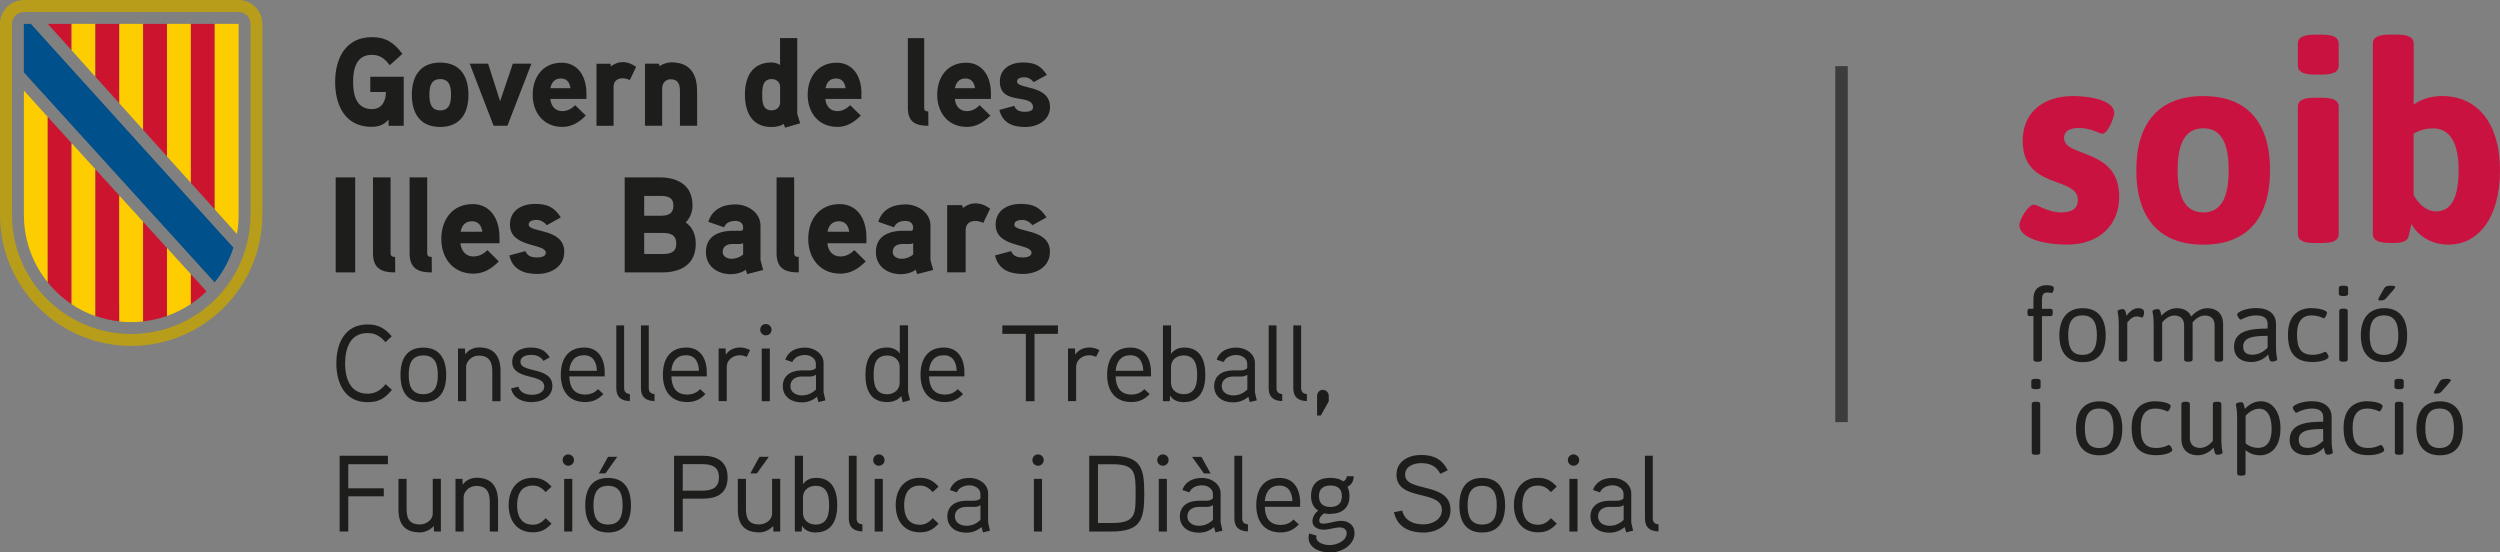 <?xml version="1.0" encoding="UTF-8"?>
<svg id="Capa_2" data-name="Capa 2" xmlns="http://www.w3.org/2000/svg" viewBox="0 0 409.01 90.39">
  <rect x="0" y="0" width="409.01" height="90.39" fill="#808080" stroke="none"/>
  <defs>
    <style>
      .cls-1 {
        fill: #3c3c3b;
      }

      .cls-2 {
        fill: #ca1241;
      }

      .cls-3 {
        fill: #1d1d1b;
      }

      .cls-4 {
        fill: #00508b;
      }

      .cls-5 {
        fill: #b89d1b;
      }

      .cls-6 {
        fill: #fecd00;
      }

      .cls-7 {
        fill: #fff;
      }

      .cls-8 {
        fill: #1e1e1c;
      }

      .cls-9 {
        fill: #cc142e;
      }
    </style>
  </defs>
  <g id="Capa_1-2" data-name="Capa 1">
    <rect class="cls-1" x="300.26" y="10.82" width="2.04" height="58.24"/>
    <path class="cls-3" d="M60.58,12.54v2.51h2.56c0,1.46-.64,2.8-2.29,2.8-2.58,0-3.08-2.36-3.08-4.44s.48-4.44,3.06-4.44c1.38,0,2.15.66,2.93,1.71l2.07-1.87c-1.36-1.81-2.67-2.73-4.99-2.73-4.32,0-6.01,3.51-6.01,7.33s1.65,7.34,5.92,7.34c1.13,0,2.1-.29,2.82-1.21v1.04h2.48v-8.03h-5.47ZM76.64,15.51c0-3.02-1.34-5.27-4.63-5.27s-4.63,2.26-4.63,5.27,1.34,5.26,4.63,5.26,4.63-2.24,4.63-5.26M73.79,15.51c0,1.28-.24,2.55-1.77,2.55s-1.77-1.28-1.77-2.55.22-2.57,1.77-2.57,1.77,1.29,1.77,2.57M83.9,10.42l-2.08,6.14-1.96-6.14h-3.01l3.9,10.15h2.27l3.92-10.15s-3.03,0-3.03,0ZM95.94,15.29c0-2.98-1.53-5.03-4.04-5.03-3.1,0-4.75,2.36-4.75,5.26s1.77,5.24,4.85,5.24c1.55,0,2.7-.72,3.84-1.85l-1.74-1.7c-.5.51-1.22.97-2.08.97-1.22,0-1.88-.86-1.98-1.99h5.9v-.89h0ZM90.05,14.43c.17-.94.7-1.59,1.71-1.59s1.45.68,1.57,1.59h-3.29ZM104.07,10.94c-.72-.51-1.43-.78-2.23-.78-1.07,0-1.88.7-1.88.7l-.1-.43h-2.27v10.15h2.79v-6.35c0-.86.52-1.42,1.46-1.42.4,0,.81.12,1.2.29,0,0,1.03-2.15,1.03-2.15ZM114.04,14.86c0-2.81-1.2-4.66-4.21-4.66-.66,0-1.46.27-1.92.63l-.1-.41h-2.29v10.15h2.81v-6.14c0-.8.58-1.46,1.38-1.46,1.28,0,1.53.84,1.53,1.95v5.65h2.81v-5.71h-.01ZM130.91,20.15c-.04-.14-.48-1.46-.48-1.52V6.23h-2.81v4.4c-.45-.29-.91-.41-1.41-.41-3.18,0-4.34,2.42-4.34,5.26s1.14,5.3,4.34,5.3c.7,0,1.43-.14,2.02-.49l.21.6,2.46-.72h0ZM127.63,16.75c0,.8-.6,1.3-1.38,1.3-1.51,0-1.55-1.43-1.55-2.54s.04-2.57,1.55-2.57c.79,0,1.38.49,1.38,1.3v2.53h0ZM140.94,15.29c0-2.98-1.53-5.03-4.05-5.03-3.1,0-4.75,2.36-4.75,5.26s1.77,5.24,4.85,5.24c1.55,0,2.7-.72,3.84-1.85l-1.74-1.7c-.5.51-1.22.97-2.08.97-1.22,0-1.88-.86-1.98-1.99h5.9v-.89h0ZM135.06,14.43c.17-.94.7-1.59,1.71-1.59s1.45.68,1.57,1.59h-3.29ZM151.88,18.23c-.48,0-.68-.12-.68-.61V6.24h-2.67v11.42c0,2.3,1.24,2.92,3.36,2.92l-.02-2.34h0ZM162.12,15.29c0-2.98-1.53-5.03-4.04-5.03-3.1,0-4.75,2.36-4.75,5.26s1.77,5.24,4.85,5.24c1.55,0,2.7-.72,3.84-1.85l-1.74-1.7c-.5.51-1.22.97-2.08.97-1.22,0-1.88-.86-1.98-1.99h5.9v-.89h0ZM156.23,14.43c.17-.94.7-1.59,1.71-1.59s1.45.68,1.57,1.59h-3.29ZM171.78,17.47c0-3.65-5.39-2.83-5.39-4.13,0-.6.76-.7,1.2-.7.6,0,1.17.32,1.53.8l2.15-1.19c-1.03-1.56-2.02-2.03-3.94-2.03s-3.75.97-3.75,3.12c0,4.04,5.43,1.83,5.43,4.25,0,.62-.86.7-1.32.7-1.05,0-1.51-.35-1.75-.97l-2.44.66c.5,2.11,2.17,2.8,4.23,2.8s4.06-1.11,4.06-3.31"/>
    <path class="cls-3" d="M58.11,29.02h-3.19v15.55h3.19s0-15.55,0-15.55ZM64.63,42.03c-.51,0-.73-.13-.73-.67v-12.34h-2.88v12.39c0,2.49,1.34,3.16,3.64,3.16l-.02-2.54h0ZM70.62,42.03c-.51,0-.73-.13-.73-.67v-12.34h-2.88v12.39c0,2.49,1.34,3.16,3.64,3.16l-.02-2.54h0ZM81.72,38.84c0-3.23-1.65-5.45-4.38-5.45-3.35,0-5.14,2.56-5.14,5.7s1.92,5.68,5.25,5.68c1.68,0,2.93-.78,4.16-2l-1.87-1.85c-.53.55-1.32,1.04-2.26,1.04-1.32,0-2.03-.94-2.15-2.16h6.39v-.96h0ZM75.36,37.91c.18-1.02.76-1.71,1.85-1.71s1.56.73,1.7,1.71h-3.55ZM92.32,41.21c0-3.96-5.83-3.08-5.83-4.47,0-.65.83-.76,1.3-.76.65,0,1.28.36,1.65.87l2.32-1.29c-1.12-1.69-2.19-2.2-4.27-2.2s-4.06,1.04-4.06,3.39c0,3.85,5.87,3,5.87,4.61,0,.67-.94.76-1.43.76-1.14,0-1.63-.37-1.9-1.04l-2.64.71c.53,2.29,2.34,3.03,4.58,3.03s4.4-1.2,4.4-3.59M113.83,39.82c0-1.34-.51-2.67-1.65-3.43.73-.71,1.12-1.76,1.12-2.78,0-3.3-2.39-4.59-5.38-4.59h-5.72v15.55h6.07c3.15,0,5.56-1.29,5.56-4.74M110.17,33.63c0,1.45-1.01,1.67-2.21,1.67h-2.57v-3.25h2.57c1.18,0,2.21.18,2.21,1.58M110.64,39.85c0,1.53-1.1,1.71-2.37,1.71h-2.88v-3.45h2.88c1.28,0,2.37.2,2.37,1.74M124.42,42.5v-5.59c0-2.14-2.1-3.47-4.09-3.47-2.12,0-3.82.84-4.45,2.85l2.57.89c.33-.76,1.03-1.04,1.87-1.04.69,0,1.25.37,1.25,1.02v.31c0,.13-.09.27-.38.29,0,0-.94-.02-1.68,0-2.8.16-4.02,1.49-4.02,3.49,0,2.34,1.92,3.61,4.09,3.61.81,0,1.79-.24,2.44-.73l.22.71,2.62-.67-.45-1.67h0ZM121.58,41.65c-.56.45-1.2.69-1.92.69-.61,0-1.43-.35-1.43-1.09,0-.96.71-1.31,1.54-1.33h1.25c.22,0,.4-.04.56-.16v1.9h0ZM130.66,42.03c-.51,0-.73-.13-.73-.67v-12.34h-2.88v12.39c0,2.49,1.34,3.16,3.64,3.16l-.02-2.54h0ZM141.75,38.84c0-3.23-1.65-5.45-4.38-5.45-3.35,0-5.14,2.56-5.14,5.7s1.92,5.68,5.25,5.68c1.68,0,2.93-.78,4.16-2l-1.87-1.85c-.53.55-1.32,1.04-2.26,1.04-1.32,0-2.03-.94-2.15-2.16h6.39v-.96h0ZM135.39,37.91c.18-1.02.76-1.71,1.85-1.71s1.56.73,1.7,1.71h-3.55ZM152.23,42.5v-5.59c0-2.14-2.1-3.47-4.09-3.47-2.13,0-3.82.84-4.45,2.85l2.57.89c.33-.76,1.03-1.04,1.87-1.04.69,0,1.25.37,1.25,1.02v.31c0,.13-.09.27-.38.29,0,0-.94-.02-1.68,0-2.8.16-4.02,1.49-4.02,3.49,0,2.34,1.92,3.61,4.09,3.61.81,0,1.79-.24,2.44-.73l.22.71,2.62-.67-.45-1.67h0ZM149.4,41.65c-.56.45-1.2.69-1.92.69-.61,0-1.43-.35-1.43-1.09,0-.96.71-1.31,1.54-1.33h1.25c.22,0,.4-.04.56-.16v1.9h0ZM161.97,34.12c-.78-.55-1.54-.85-2.41-.85-1.16,0-2.03.76-2.03.76l-.11-.47h-2.46v11h3.02v-6.88c0-.94.55-1.53,1.59-1.53.43,0,.87.13,1.3.31l1.12-2.34h0ZM171.78,41.21c0-3.96-5.83-3.08-5.83-4.47,0-.65.83-.76,1.3-.76.65,0,1.28.36,1.65.87l2.32-1.29c-1.12-1.69-2.19-2.2-4.27-2.2s-4.06,1.04-4.06,3.39c0,3.85,5.87,3,5.87,4.61,0,.67-.94.76-1.43.76-1.14,0-1.63-.37-1.9-1.04l-2.64.71c.53,2.29,2.35,3.03,4.58,3.03s4.4-1.2,4.4-3.59"/>
    <g>
      <path class="cls-5" d="M39.03,0H3.91C1.75,0,0,1.75,0,3.91v31.22c0,11.85,9.61,21.46,21.46,21.46s21.46-9.61,21.46-21.46V3.91c0-2.15-1.74-3.91-3.91-3.91M40.98,35.13c0,10.78-8.74,19.51-19.51,19.51S1.96,45.91,1.96,35.13V3.91c0-1.08.87-1.95,1.95-1.95h35.13c1.08,0,1.95.87,1.95,1.95v31.22h0Z"/>
      <polygon class="cls-9" points="11.71 3.91 7.82 3.91 11.71 8.22 11.71 3.91"/>
      <polygon class="cls-6" points="11.71 7.81 11.71 3.91 15.61 3.91 15.61 12.57 11.71 8.22 11.71 7.81"/>
      <polygon class="cls-9" points="15.61 3.91 19.52 3.91 19.52 16.9 15.61 12.56 15.61 3.91"/>
      <polygon class="cls-6" points="19.52 3.91 23.42 3.91 23.42 21.24 19.52 16.9 19.52 3.91"/>
      <polygon class="cls-9" points="23.42 3.91 27.32 3.91 27.32 25.59 23.42 21.24 23.42 3.91"/>
      <polygon class="cls-6" points="27.32 24.4 27.32 3.91 31.23 3.91 31.23 27.32 31.23 29.92 27.32 25.59 27.32 24.4"/>
      <polygon class="cls-9" points="31.23 3.91 35.13 3.91 35.13 34.26 31.23 29.92 31.23 3.91"/>
      <path class="cls-6" d="M35.13,34.26V3.91h3.91v31.23c0,1.07-.09,2.13-.28,3.15l-3.62-4.03h0Z"/>
      <path class="cls-6" d="M3.91,35.16c0,4.18,1.46,8.03,3.91,11.04v-27.06l-3.91-4.32v20.34Z"/>
      <path class="cls-9" d="M7.81,19.14v27.06c1.12,1.38,2.43,2.58,3.91,3.57v-26.35s-3.91-4.28-3.91-4.28Z"/>
      <path class="cls-6" d="M11.71,23.42v26.34c1.2.81,2.51,1.47,3.91,1.96v-24.02l-3.91-4.29Z"/>
      <path class="cls-9" d="M15.61,51.69c1.25.44,2.55.74,3.91.89v-20.59l-3.91-4.29v23.99Z"/>
      <path class="cls-6" d="M19.52,49.77v2.82c.64.07,1.29.11,1.95.11s1.31-.04,1.95-.11v-16.31l-3.91-4.29s0,17.78,0,17.78Z"/>
      <path class="cls-9" d="M27.32,40.57l-3.91-4.29v16.3c1.35-.15,2.66-.45,3.91-.89v-11.12h0Z"/>
      <polygon class="cls-7" points="27.32 37.64 27.37 37.61 27.32 37.55 27.32 37.64"/>
      <path class="cls-6" d="M27.32,51.69c1.39-.49,2.7-1.15,3.91-1.96v-4.87l-3.91-4.29v11.12h0Z"/>
      <path class="cls-9" d="M31.23,44.86v4.88c.92-.61,1.77-1.3,2.55-2.08l-2.55-2.8Z"/>
      <path class="cls-4" d="M35.13,46.17c1.35-1.66,2.39-3.58,3.06-5.66l-2.06-2.26L5.05,3.91h-1.15v7.93l30.43,33.49.78.84h.01s0,0,0,0Z"/>
    </g>
    <g>
      <path class="cls-3" d="M64.13,63.78c-1.17,1.38-2.11,2.02-3.98,2.02-3.7,0-5.12-3.06-5.12-6.36s1.41-6.36,5.1-6.36c1.77,0,2.85.64,3.96,1.94l-1.02.96c-.81-.92-1.6-1.49-2.95-1.49-2.91,0-3.66,2.64-3.66,4.96s.75,4.96,3.66,4.96c1.37,0,2.17-.61,2.98-1.56l1.02.94h0Z"/>
      <path class="cls-3" d="M69.25,65.8c-2.75,0-3.73-1.92-3.73-4.46s.98-4.47,3.73-4.47,3.75,1.94,3.75,4.47-.99,4.46-3.75,4.46ZM69.25,58.15c-2.02,0-2.38,1.58-2.38,3.18s.35,3.16,2.38,3.16,2.38-1.56,2.38-3.16-.35-3.18-2.38-3.18Z"/>
      <path class="cls-3" d="M81.87,65.64h-1.33v-4.85c0-1.51-.45-2.61-2.22-2.61-1.17,0-2.06.94-2.06,1.88v5.58h-1.33v-8.62h1.14l.04.96c.55-.81,1.49-1.14,2.28-1.14,2.52,0,3.5,1.55,3.5,3.91v4.89h0Z"/>
      <path class="cls-3" d="M87.11,65.8c-1.67,0-3.09-.58-3.5-2.24l1.19-.3c.3.98,1.21,1.33,2.29,1.33.8,0,1.95-.32,1.95-1.37,0-2.17-5.24-.94-5.24-4,0-1.64,1.44-2.36,3-2.36,1.46,0,2.4.41,3.14,1.61l-1.04.57c-.46-.73-1.17-.98-1.99-.98-.66,0-1.76.18-1.76,1.15,0,1.88,5.22.71,5.22,3.94,0,1.74-1.65,2.63-3.27,2.63h0Z"/>
      <path class="cls-3" d="M98.93,61.58h-5.79c.05,1.74.75,2.97,2.59,2.97.89,0,1.6-.32,2.11-.89l.87.81c-.81.85-1.72,1.31-2.98,1.31-2.74,0-3.98-1.9-3.98-4.46s1.15-4.46,3.84-4.46c2.24,0,3.34,1.74,3.34,4.07v.64h0ZM97.66,60.66c-.07-1.41-.61-2.54-2.13-2.54s-2.26,1.02-2.4,2.54h4.53Z"/>
      <path class="cls-3" d="M103.07,65.62c-1.49-.04-2.24-.68-2.24-2.13v-10.25h1.28v10.25c0,.5.21.92.94.98v1.15Z"/>
      <path class="cls-3" d="M107.1,65.62c-1.49-.04-2.24-.68-2.24-2.13v-10.25h1.28v10.25c0,.5.21.92.94.98v1.15Z"/>
      <path class="cls-3" d="M115.63,61.58h-5.79c.05,1.74.75,2.97,2.59,2.97.89,0,1.6-.32,2.11-.89l.87.81c-.81.85-1.72,1.31-2.98,1.31-2.74,0-3.98-1.9-3.98-4.46s1.15-4.46,3.84-4.46c2.24,0,3.34,1.74,3.34,4.07v.64h0ZM114.36,60.66c-.07-1.41-.61-2.54-2.13-2.54s-2.26,1.02-2.4,2.54h4.53Z"/>
      <path class="cls-3" d="M122.17,58.37c-.35-.14-.75-.25-1.14-.25-1.15,0-2.13.81-2.13,1.9v5.61h-1.33v-8.62h1.14l.04,1.03c.45-.78,1.41-1.19,2.29-1.19.58,0,1.14.14,1.67.43l-.53,1.08h0Z"/>
      <path class="cls-3" d="M125.29,54.87c-.51,0-.92-.43-.92-.92,0-.53.41-.94.92-.94s.94.41.94.94c0,.5-.43.92-.94.92ZM125.95,65.64h-1.33v-8.62h1.33v8.62Z"/>
      <path class="cls-3" d="M135.05,65.5l-1.15.28-.23-.87c-.8.66-1.6.92-2.51.92-1.69,0-3.09-.91-3.09-2.67,0-1.56,1.14-2.51,2.98-2.56.27-.01,1.33,0,1.33,0,.39-.01.8-.05,1.1-.39v-.71c0-.91-.94-1.42-1.76-1.42s-1.72.3-2.1,1.15l-1.15-.39c.53-1.41,1.72-1.97,3.29-1.97,1.46,0,2.98.99,2.98,2.52v4.8l.3,1.3h0ZM133.49,61.32c-.48.27-.68.28-1.03.28h-1.31c-.92.01-1.84.46-1.84,1.56s1.02,1.53,1.9,1.53,1.6-.32,2.29-.96v-2.41h0Z"/>
      <path class="cls-3" d="M147.68,65.81l-.23-1.02c-.61.75-1.49.99-2.31.99-2.74,0-3.55-2.05-3.55-4.47s.87-4.46,3.57-4.46c.66,0,1.53.24,2.05.98v-4.6h1.35v10.87s.3,1.31.32,1.37c0,0-1.19.34-1.19.34ZM147.2,60.04c0-1.15-.92-1.88-2.05-1.88-1.99,0-2.22,1.71-2.22,3.16s.23,3.18,2.2,3.18c1.12,0,2.06-.71,2.06-1.88,0,0,0-2.58,0-2.58Z"/>
      <path class="cls-3" d="M157.78,61.58h-5.79c.05,1.74.75,2.97,2.59,2.97.89,0,1.6-.32,2.11-.89l.87.81c-.81.85-1.72,1.31-2.98,1.31-2.74,0-3.98-1.9-3.98-4.46s1.15-4.46,3.84-4.46c2.24,0,3.34,1.74,3.34,4.07v.64h0ZM156.52,60.66c-.07-1.41-.61-2.54-2.13-2.54s-2.26,1.02-2.4,2.54h4.53Z"/>
      <path class="cls-3" d="M173.09,54.62h-3.84v11.02h-1.42v-11.02h-3.84v-1.38h9.09v1.38h0Z"/>
      <path class="cls-3" d="M179.33,58.37c-.35-.14-.75-.25-1.14-.25-1.15,0-2.13.81-2.13,1.9v5.61h-1.33v-8.62h1.14l.04,1.03c.45-.78,1.41-1.19,2.29-1.19.58,0,1.14.14,1.67.43l-.53,1.08h0Z"/>
      <path class="cls-3" d="M188.31,61.58h-5.79c.05,1.74.75,2.97,2.59,2.97.89,0,1.6-.32,2.11-.89l.87.81c-.81.85-1.72,1.31-2.98,1.31-2.74,0-3.98-1.9-3.98-4.46s1.15-4.46,3.84-4.46c2.24,0,3.34,1.74,3.34,4.07v.64h0ZM187.05,60.66c-.07-1.41-.61-2.54-2.13-2.54s-2.26,1.02-2.4,2.54h4.53,0Z"/>
      <path class="cls-3" d="M193.67,65.8c-.76,0-1.74-.23-2.24-1.1l-.05.94h-1.12v-12.4h1.33v4.65c.62-.84,1.44-1.03,2.17-1.03,2.63,0,3.44,2.11,3.44,4.46s-.84,4.47-3.54,4.47h0ZM193.64,58.15c-1.12,0-2.06.71-2.06,1.88v2.58c0,1.19.96,1.88,2.06,1.88,1.97,0,2.22-1.74,2.22-3.16s-.25-3.18-2.22-3.18Z"/>
      <path class="cls-3" d="M205.62,65.5l-1.15.28-.23-.87c-.8.66-1.6.92-2.51.92-1.69,0-3.09-.91-3.09-2.67,0-1.56,1.14-2.51,2.98-2.56.27-.01,1.33,0,1.33,0,.39-.01.8-.05,1.1-.39v-.71c0-.91-.94-1.42-1.76-1.42s-1.72.3-2.1,1.15l-1.15-.39c.53-1.41,1.72-1.97,3.29-1.97,1.46,0,2.98.99,2.98,2.52v4.8l.3,1.3h0ZM204.06,61.32c-.48.27-.68.28-1.03.28h-1.31c-.92.01-1.84.46-1.84,1.56s1.02,1.53,1.9,1.53,1.6-.32,2.29-.96v-2.41h0Z"/>
      <path class="cls-3" d="M209.8,65.62c-1.49-.04-2.24-.68-2.24-2.13v-10.25h1.28v10.25c0,.5.21.92.94.98v1.15Z"/>
      <path class="cls-3" d="M213.83,65.62c-1.49-.04-2.24-.68-2.24-2.13v-10.25h1.28v10.25c0,.5.21.92.94.98v1.15Z"/>
      <path class="cls-3" d="M217.4,65.64l-1.31,2.34h-.61v-3.21c0-.55.43-.99.92-.99.57,0,.99.45.99.99v.87Z"/>
      <path class="cls-3" d="M63.46,75.95h-6.48v3.94h5.81v1.31h-5.81v5.76h-1.41v-12.4h7.89v1.38h0Z"/>
      <path class="cls-3" d="M72.15,86.96h-1.14l-.04-.91c-.69.76-1.53,1.05-2.26,1.05-2.47,0-3.52-1.33-3.52-3.75v-5.01h1.33v4.94c0,1.53.43,2.52,2.2,2.52.94,0,2.08-.68,2.08-1.78v-5.69h1.33v8.62h0Z"/>
      <path class="cls-3" d="M81.46,86.96h-1.33v-4.85c0-1.51-.45-2.61-2.22-2.61-1.17,0-2.06.94-2.06,1.88v5.58h-1.33v-8.62h1.14l.04.96c.55-.81,1.49-1.14,2.28-1.14,2.52,0,3.5,1.55,3.5,3.91v4.89h0Z"/>
      <path class="cls-3" d="M89.28,80.51c-.57-.62-1.17-1.07-2.1-1.07-2.01,0-2.58,1.59-2.58,3.21s.57,3.2,2.58,3.2c.92,0,1.53-.45,2.1-1.07l.96.89c-.91.96-1.69,1.42-3.06,1.42-2.63,0-3.96-1.95-3.96-4.45s1.33-4.47,3.96-4.47c1.37,0,2.17.5,3.06,1.44l-.96.89h0Z"/>
      <path class="cls-3" d="M92.97,76.2c-.51,0-.92-.43-.92-.92,0-.53.41-.94.92-.94s.94.41.94.94c0,.5-.43.92-.94.92ZM93.63,86.96h-1.33v-8.62h1.33v8.62Z"/>
      <path class="cls-3" d="M99.48,87.12c-2.75,0-3.73-1.92-3.73-4.46s.98-4.47,3.73-4.47,3.75,1.94,3.75,4.47-.99,4.46-3.75,4.46ZM99.48,79.48c-2.02,0-2.38,1.58-2.38,3.18s.35,3.16,2.38,3.16,2.38-1.56,2.38-3.16-.35-3.18-2.38-3.18ZM100.99,74.73l-1.94,2.72h-1.08l1.51-2.72h1.51,0Z"/>
      <path class="cls-3" d="M114.97,81.58h-3.27v5.38h-1.42v-12.4h4.65c2.38,0,4.11.96,4.11,3.52s-1.61,3.5-4.07,3.5h0ZM114.9,75.93h-3.2v4.34h3.2c1.48,0,2.72-.39,2.72-2.18s-1.26-2.15-2.72-2.15h0Z"/>
      <path class="cls-3" d="M127.67,86.96h-1.14l-.04-.91c-.69.76-1.53,1.05-2.26,1.05-2.47,0-3.52-1.33-3.52-3.75v-5.01h1.33v4.94c0,1.53.43,2.52,2.2,2.52.94,0,2.08-.68,2.08-1.78v-5.69h1.33v8.62h0ZM125.78,74.73l-1.95,2.72h-1.08l1.51-2.72h1.53,0Z"/>
      <path class="cls-3" d="M133.45,87.12c-.76,0-1.74-.23-2.24-1.1l-.05.94h-1.12v-12.4h1.33v4.65c.62-.84,1.44-1.03,2.17-1.03,2.63,0,3.44,2.11,3.44,4.46s-.84,4.47-3.54,4.47h0ZM133.43,79.48c-1.12,0-2.06.71-2.06,1.88v2.58c0,1.19.96,1.88,2.06,1.88,1.97,0,2.22-1.74,2.22-3.16s-.24-3.18-2.22-3.18Z"/>
      <path class="cls-3" d="M141.11,86.94c-1.49-.04-2.24-.68-2.24-2.13v-10.25h1.28v10.25c0,.5.21.92.94.98v1.15Z"/>
      <path class="cls-3" d="M143.78,76.2c-.52,0-.92-.43-.92-.92,0-.53.41-.94.92-.94s.94.41.94.94c0,.5-.43.92-.94.92ZM144.43,86.96h-1.33v-8.62h1.33v8.62Z"/>
      <path class="cls-3" d="M152.6,80.51c-.57-.62-1.17-1.07-2.1-1.07-2.01,0-2.58,1.59-2.58,3.21s.57,3.2,2.58,3.2c.92,0,1.53-.45,2.1-1.07l.96.89c-.91.96-1.69,1.42-3.06,1.42-2.63,0-3.96-1.95-3.96-4.45s1.33-4.47,3.96-4.47c1.37,0,2.17.5,3.06,1.44l-.96.89h0Z"/>
      <path class="cls-3" d="M161.97,86.82l-1.15.28-.23-.87c-.8.66-1.6.92-2.51.92-1.69,0-3.09-.91-3.09-2.67,0-1.56,1.14-2.51,2.98-2.56.27-.01,1.33,0,1.33,0,.39-.01.8-.05,1.1-.39v-.71c0-.91-.94-1.42-1.76-1.42s-1.72.3-2.1,1.15l-1.15-.39c.53-1.41,1.72-1.97,3.29-1.97,1.46,0,2.98.99,2.98,2.52v4.8l.3,1.3h0ZM160.41,82.65c-.48.27-.68.28-1.03.28h-1.32c-.92.01-1.84.46-1.84,1.56s1.02,1.53,1.9,1.53,1.6-.32,2.29-.96v-2.41Z"/>
      <path class="cls-3" d="M169.82,76.2c-.52,0-.92-.43-.92-.92,0-.53.41-.94.92-.94s.94.41.94.94c0,.5-.43.92-.94.92ZM170.48,86.96h-1.33v-8.62h1.33v8.62Z"/>
      <path class="cls-3" d="M181.74,86.96h-3.54v-12.4h3.54c4.89,0,5.47,1.87,5.47,6.2s-.58,6.2-5.47,6.2h0ZM185.33,77.1c-.5-.81-1.49-1.15-3.34-1.15h-2.36v9.61h2.36c1.84,0,2.85-.34,3.34-1.17.48-.78.46-2.11.46-3.62s.01-2.85-.46-3.66Z"/>
      <path class="cls-3" d="M190.25,76.2c-.51,0-.92-.43-.92-.92,0-.53.41-.94.92-.94s.94.41.94.94c0,.5-.43.92-.94.92ZM190.91,86.96h-1.33v-8.62h1.33v8.62Z"/>
      <path class="cls-3" d="M200.01,86.82l-1.15.28-.23-.87c-.8.66-1.6.92-2.51.92-1.69,0-3.09-.91-3.09-2.67,0-1.56,1.14-2.51,2.98-2.56.27-.01,1.33,0,1.33,0,.39-.01.8-.05,1.1-.39v-.71c0-.91-.94-1.42-1.76-1.42s-1.72.3-2.1,1.15l-1.15-.39c.53-1.41,1.72-1.97,3.29-1.97,1.46,0,2.98.99,2.98,2.52v4.8l.3,1.3h0ZM198.44,82.65c-.48.27-.68.28-1.03.28h-1.31c-.92.01-1.84.46-1.84,1.56s1.02,1.53,1.9,1.53,1.6-.32,2.29-.96v-2.41h0ZM198.05,77.46h-1.08l-1.95-2.72h1.53l1.51,2.72h0Z"/>
      <path class="cls-3" d="M204.19,86.94c-1.49-.04-2.24-.68-2.24-2.13v-10.25h1.28v10.25c0,.5.21.92.94.98v1.15Z"/>
      <path class="cls-3" d="M212.71,82.91h-5.79c.05,1.74.75,2.97,2.59,2.97.89,0,1.6-.32,2.11-.89l.87.81c-.81.85-1.72,1.31-2.98,1.31-2.74,0-3.98-1.9-3.98-4.46s1.15-4.46,3.84-4.46c2.24,0,3.34,1.74,3.34,4.07v.64h0ZM211.45,81.98c-.07-1.41-.61-2.54-2.13-2.54s-2.26,1.02-2.4,2.54h4.53,0Z"/>
      <path class="cls-3" d="M217.63,84.1c-.34,0-.61-.04-.98-.12-.43.27-.81.68-.81,1.19,0,.43.32.5.62.5,1.02,0,1.97-.46,2.97-.46,1.22,0,2.18.76,2.18,1.97,0,2.01-2.1,3.21-4,3.21-1.6,0-3.52-.68-3.52-2.44,0-.22.04-.46.11-.68l1.19.37c-.01.09-.04.18-.04.28,0,.87,1.3,1.26,2.15,1.26,1.17,0,2.82-.66,2.82-1.97,0-.64-.58-.92-1.1-.92-.91,0-1.74.37-2.63.37-.94,0-1.87-.41-1.87-1.37,0-.61.32-1.25.94-1.76-.89-.55-1.17-1.48-1.17-2.38,0-1.99,1.17-2.97,3.14-2.97.75,0,1.51.11,2.13.58.37-.18.55-.46.58-.84h1.14c-.04.68-.24,1.33-1.02,1.71.25.57.32,1.05.32,1.53,0,1.94-1.22,2.91-3.18,2.91h.01ZM217.67,79.43c-1.15,0-1.88.53-1.88,1.74s.69,1.77,1.87,1.77,1.88-.57,1.88-1.77-.71-1.74-1.87-1.74Z"/>
      <path class="cls-3" d="M232.88,87.12c-2.52,0-4.27-.98-4.83-3.32l1.35-.27c.43,1.71,1.9,2.26,3.48,2.26,1.37,0,3.02-.73,3.02-2.36,0-3.39-7.43-1.35-7.43-5.76,0-2.22,1.99-3.24,4.04-3.24s3.44.71,4.35,2.51l-1.22.57c-.69-1.28-1.69-1.74-3.13-1.74-1.12,0-2.63.45-2.63,1.9,0,2.95,7.43,1.1,7.43,5.76,0,2.4-2.17,3.7-4.42,3.7h0Z"/>
      <path class="cls-3" d="M242.49,87.12c-2.75,0-3.73-1.92-3.73-4.46s.98-4.47,3.73-4.47,3.75,1.94,3.75,4.47-.99,4.46-3.75,4.46ZM242.49,79.48c-2.02,0-2.38,1.58-2.38,3.18s.35,3.16,2.38,3.16,2.38-1.56,2.38-3.16-.35-3.18-2.38-3.18Z"/>
      <path class="cls-3" d="M253.74,80.51c-.57-.62-1.17-1.07-2.1-1.07-2.01,0-2.58,1.59-2.58,3.21s.57,3.2,2.58,3.2c.92,0,1.53-.45,2.1-1.07l.96.89c-.91.96-1.69,1.42-3.06,1.42-2.63,0-3.96-1.95-3.96-4.45s1.33-4.47,3.96-4.47c1.37,0,2.17.5,3.06,1.44l-.96.89h0Z"/>
      <path class="cls-3" d="M257.43,76.2c-.51,0-.92-.43-.92-.92,0-.53.41-.94.92-.94s.94.41.94.94c0,.5-.43.92-.94.92ZM258.09,86.96h-1.33v-8.62h1.33v8.62Z"/>
      <path class="cls-3" d="M267.19,86.82l-1.15.28-.23-.87c-.8.66-1.6.92-2.51.92-1.69,0-3.09-.91-3.09-2.67,0-1.56,1.14-2.51,2.98-2.56.27-.01,1.33,0,1.33,0,.39-.01.8-.05,1.1-.39v-.71c0-.91-.94-1.42-1.76-1.42s-1.72.3-2.1,1.15l-1.15-.39c.53-1.41,1.72-1.97,3.29-1.97,1.46,0,2.98.99,2.98,2.52v4.8l.3,1.3h0ZM265.63,82.65c-.48.27-.68.28-1.03.28h-1.31c-.92.01-1.84.46-1.84,1.56s1.02,1.53,1.9,1.53,1.6-.32,2.29-.96v-2.41h0Z"/>
      <path class="cls-3" d="M271.36,86.94c-1.49-.04-2.24-.68-2.24-2.13v-10.25h1.28v10.25c0,.5.21.92.94.98v1.15Z"/>
    </g>
    <g>
      <g>
        <path class="cls-8" d="M332.68,51.71h-.66c-.23,0-.33-.15-.33-.5v-.2c0-.35.1-.5.33-.5h.66v-1.57c0-1.96,1.3-2.28,2.13-2.28.45,0,1.21.05,1.21.5,0,.13-.12.78-.35.78-.15,0-.23-.08-.71-.08s-.89.13-.89,1.22v1.44h1.44c.23,0,.33.15.33.5v.2c0,.35-.1.5-.33.5h-1.44v7.11c0,.23-.2.36-.66.36h-.07c-.46,0-.66-.13-.66-.36v-7.11Z"/>
        <path class="cls-8" d="M340.75,50.42c2.43,0,3.75,1.58,3.75,4.46s-1.29,4.37-3.75,4.37-3.83-1.54-3.83-4.37,1.37-4.46,3.83-4.46ZM343.06,54.84c0-2.2-.74-3.24-2.36-3.24s-2.33,1.02-2.33,3.24.71,3.22,2.33,3.22,2.36-1.02,2.36-3.22Z"/>
        <path class="cls-8" d="M346.64,53.03c0-1.35-.2-2-.2-2.08,0-.31.68-.38.89-.38.4,0,.48.66.58,1.09.56-.79,1.22-1.24,1.92-1.24.64,0,.96.28.96.64,0,.31-.13.89-.33.89-.21,0-.35-.18-.91-.18-.86,0-1.52,1.01-1.52,1.01v6.04c0,.23-.2.36-.66.36h-.07c-.46,0-.66-.13-.66-.36v-5.79Z"/>
        <path class="cls-8" d="M352.35,53.03c0-1.35-.2-2-.2-2.08,0-.31.68-.38.89-.38.4,0,.48.66.58,1.09.54-.63,1.45-1.24,2.51-1.24.81,0,1.9.25,2.36,1.37.63-.74,1.59-1.37,2.63-1.37s2.59.43,2.59,2.67v5.73c0,.23-.2.36-.66.36h-.07c-.46,0-.66-.13-.66-.36v-5.6c0-.97-.53-1.6-1.59-1.6s-1.78.86-2.03,1.14c.02.12.02.23.02.35v5.71c0,.23-.2.36-.66.36h-.07c-.46,0-.66-.13-.66-.36v-5.6c0-.97-.53-1.6-1.58-1.6-1.21,0-2.01,1.14-2.01,1.14v6.06c0,.23-.2.36-.66.36h-.07c-.46,0-.66-.13-.66-.36v-5.79Z"/>
        <path class="cls-8" d="M370.99,53.77v-.78c0-.74-.45-1.39-1.82-1.39-1.5,0-2.41.69-2.58.69-.23,0-.58-.64-.58-.83,0-.43,1.45-1.06,3.1-1.06,2.05,0,3.25.96,3.25,2.59v3.7c0,1.35.2,2,.2,2.08,0,.31-.68.38-.89.38-.4,0-.48-.69-.58-1.16-.63.69-1.54,1.24-2.77,1.24-1.6,0-2.82-.78-2.82-2.48,0-2.79,2.95-2.97,5.48-3ZM368.4,58.04c1.21,0,1.93-.54,2.59-1.14v-1.95c-1.72.02-4,.02-4,1.73,0,.87.48,1.35,1.4,1.35Z"/>
        <path class="cls-8" d="M378.22,50.42c1.27,0,2.48.36,2.48.76,0,.26-.31.89-.53.89-.03,0-.08-.03-.18-.07-.3-.13-.91-.4-1.8-.4-1.45,0-2.39.86-2.39,3.15s.69,3.3,2.56,3.3c.92,0,1.57-.28,1.87-.43.1-.03.16-.07.18-.07.23,0,.56.61.56.84,0,.38-1.16.84-2.59.84-2.67,0-4.06-1.27-4.06-4.46,0-3.45,2.01-4.37,3.91-4.37Z"/>
        <path class="cls-8" d="M382.64,48.07v-.97c0-.23.2-.36.66-.36h.2c.46,0,.66.13.66.36v.97c0,.23-.2.36-.66.36h-.2c-.46,0-.66-.13-.66-.36ZM382.71,50.85c0-.23.2-.36.66-.36h.07c.46,0,.66.13.66.36v7.97c0,.23-.2.36-.66.36h-.07c-.46,0-.66-.13-.66-.36v-7.97Z"/>
        <path class="cls-8" d="M390.07,50.42c2.43,0,3.75,1.58,3.75,4.46s-1.29,4.37-3.75,4.37-3.83-1.54-3.83-4.37,1.37-4.46,3.83-4.46ZM392.38,54.84c0-2.2-.74-3.24-2.36-3.24s-2.33,1.02-2.33,3.24.71,3.22,2.33,3.22,2.36-1.02,2.36-3.22ZM389.1,49c0-.17.2-.51.96-1.83.18-.31.5-.43,1.02-.43s.79.05.79.21c0,.18-.17.33-1.55,1.91-.18.2-.5.3-.84.3-.26,0-.38-.05-.38-.16Z"/>
        <path class="cls-8" d="M332.33,63.31v-.97c0-.23.2-.36.66-.36h.2c.46,0,.66.13.66.36v.97c0,.23-.2.36-.66.36h-.2c-.46,0-.66-.13-.66-.36ZM332.4,66.08c0-.23.2-.36.66-.36h.07c.46,0,.66.13.66.36v7.97c0,.23-.2.36-.66.36h-.07c-.46,0-.66-.13-.66-.36v-7.97Z"/>
        <path class="cls-8" d="M343.47,65.66c2.43,0,3.75,1.58,3.75,4.46s-1.29,4.37-3.75,4.37-3.83-1.54-3.83-4.37,1.37-4.46,3.83-4.46ZM345.78,70.08c0-2.2-.74-3.24-2.36-3.24s-2.33,1.02-2.33,3.24.71,3.22,2.33,3.22,2.36-1.02,2.36-3.22Z"/>
        <path class="cls-8" d="M352.65,65.66c1.27,0,2.48.36,2.48.76,0,.26-.31.89-.53.89-.03,0-.08-.03-.18-.07-.3-.13-.91-.4-1.8-.4-1.45,0-2.39.86-2.39,3.15s.69,3.3,2.56,3.3c.92,0,1.57-.28,1.87-.43.1-.03.16-.07.18-.07.23,0,.56.61.56.84,0,.38-1.16.84-2.59.84-2.67,0-4.06-1.27-4.06-4.46,0-3.45,2.01-4.37,3.91-4.37Z"/>
        <path class="cls-8" d="M356.88,66.08c0-.23.2-.36.66-.36h.07c.46,0,.66.13.66.36v5.6c0,1.01.61,1.6,1.68,1.6.74,0,1.54-.45,2.08-1.16v-6.04c0-.23.2-.36.66-.36h.07c.46,0,.66.13.66.36v5.86c0,1.35.2,2,.2,2.08,0,.31-.68.38-.89.38-.4,0-.48-.69-.58-1.16-.69.78-1.65,1.24-2.58,1.24-1.68,0-2.69-1.01-2.69-2.67v-5.73Z"/>
        <path class="cls-8" d="M367.39,77.46c0,.23-.2.36-.66.36h-.07c-.46,0-.66-.13-.66-.36v-9.2c0-1.35-.2-2-.2-2.08,0-.31.68-.38.89-.38.4,0,.48.66.58,1.09.81-.84,1.68-1.24,2.62-1.24,1.98,0,3.2,1.85,3.2,4.36v.15c0,2.77-1.39,4.33-3.35,4.33-1.02,0-1.72-.35-2.36-.84v3.81ZM369.39,73.27h.1c1.42-.03,2.16-1.11,2.16-3.07,0-2.13-.73-3.33-2.03-3.33-.73,0-1.55.4-2.23,1.14v4.52c.59.5,1.29.74,2,.74Z"/>
        <path class="cls-8" d="M380.09,69.01v-.78c0-.74-.45-1.39-1.82-1.39-1.5,0-2.41.69-2.58.69-.23,0-.58-.64-.58-.83,0-.43,1.45-1.06,3.1-1.06,2.05,0,3.25.96,3.25,2.59v3.7c0,1.35.2,2,.2,2.08,0,.31-.68.38-.89.38-.4,0-.48-.69-.58-1.16-.63.69-1.54,1.24-2.77,1.24-1.6,0-2.82-.78-2.82-2.48,0-2.79,2.95-2.97,5.48-3ZM377.49,73.28c1.21,0,1.93-.54,2.59-1.14v-1.95c-1.72.02-4,.02-4,1.73,0,.88.48,1.35,1.4,1.35Z"/>
        <path class="cls-8" d="M387.32,65.66c1.27,0,2.48.36,2.48.76,0,.26-.31.89-.53.89-.03,0-.08-.03-.18-.07-.3-.13-.91-.4-1.8-.4-1.45,0-2.39.86-2.39,3.15s.69,3.3,2.56,3.3c.92,0,1.57-.28,1.87-.43.1-.03.16-.07.18-.07.23,0,.56.61.56.84,0,.38-1.16.84-2.59.84-2.67,0-4.06-1.27-4.06-4.46,0-3.45,2.01-4.37,3.91-4.37Z"/>
        <path class="cls-8" d="M391.74,63.31v-.97c0-.23.2-.36.66-.36h.2c.46,0,.66.13.66.36v.97c0,.23-.2.36-.66.36h-.2c-.46,0-.66-.13-.66-.36ZM391.81,66.08c0-.23.2-.36.66-.36h.07c.46,0,.66.13.66.36v7.97c0,.23-.2.36-.66.36h-.07c-.46,0-.66-.13-.66-.36v-7.97Z"/>
        <path class="cls-8" d="M399.17,65.66c2.43,0,3.75,1.58,3.75,4.46s-1.29,4.37-3.75,4.37-3.83-1.54-3.83-4.37,1.37-4.46,3.83-4.46ZM401.48,70.08c0-2.2-.74-3.24-2.36-3.24s-2.33,1.02-2.33,3.24.71,3.22,2.33,3.22,2.36-1.02,2.36-3.22ZM398.19,64.24c0-.17.2-.51.96-1.83.18-.31.5-.43,1.02-.43s.79.05.79.21c0,.18-.17.33-1.55,1.91-.18.2-.5.3-.84.3-.26,0-.38-.05-.38-.16Z"/>
      </g>
      <g>
        <path class="cls-2" d="M332.77,33.49c.59,0,2.3,1.26,4.42,1.26,1.89,0,2.75-.68,2.75-2.03,0-3.97-9.02-1.62-9.02-9.7,0-4.51,3.2-7.31,8.3-7.31,1.49,0,6.68.32,6.68,2.84,0,.59-1.04,3.34-1.94,3.34-.45,0-1.8-.95-3.83-.95-1.53,0-2.44.5-2.44,1.62,0,3.29,9.02,1.58,9.02,9.61,0,4.74-3.38,7.85-8.44,7.85-3.92,0-7.89-1.04-7.89-3.2,0-.9,1.44-3.34,2.39-3.34Z"/>
        <path class="cls-2" d="M360.47,15.72c7.17,0,10.92,4.29,10.92,12.13s-3.74,12.18-10.92,12.18-10.96-4.33-10.96-12.18,3.79-12.13,10.96-12.13ZM364.62,27.85c0-4.51-1.26-6.86-4.15-6.86s-4.2,2.35-4.2,6.86,1.31,6.9,4.2,6.9,4.15-2.39,4.15-6.9Z"/>
        <path class="cls-2" d="M375.94,10.76v-3.65c0-.95.81-1.44,2.71-1.44h1.26c1.89,0,2.71.5,2.71,1.44v3.65c0,.95-.81,1.44-2.71,1.44h-1.26c-1.89,0-2.71-.5-2.71-1.44ZM375.94,17.43c0-.95.81-1.44,2.71-1.44h1.26c1.89,0,2.71.5,2.71,1.44v20.89c0,.95-.81,1.44-2.71,1.44h-1.26c-1.89,0-2.71-.5-2.71-1.44v-20.89Z"/>
        <path class="cls-2" d="M388.21,7.1c0-.95.81-1.44,2.71-1.44h1.26c1.89,0,2.71.5,2.71,1.44v10.01c.95-.68,2.48-1.4,4.6-1.4,6.09,0,9.52,4.78,9.52,12.13,0,7.85-3.56,12.18-8.44,12.18-2.8,0-5.01-1.44-6.04-3.38l-.45,1.94c-.23.99-1.17,1.17-2.62,1.17h-.54c-1.89,0-2.71-.5-2.71-1.44V7.1ZM398.59,34.58c2.48,0,3.65-2.35,3.65-6.72s-1.35-6.86-4.2-6.86c-1.4,0-2.44.45-3.16.86v10.06c.81,1.4,1.98,2.66,3.7,2.66Z"/>
      </g>
    </g>
  </g>
</svg>